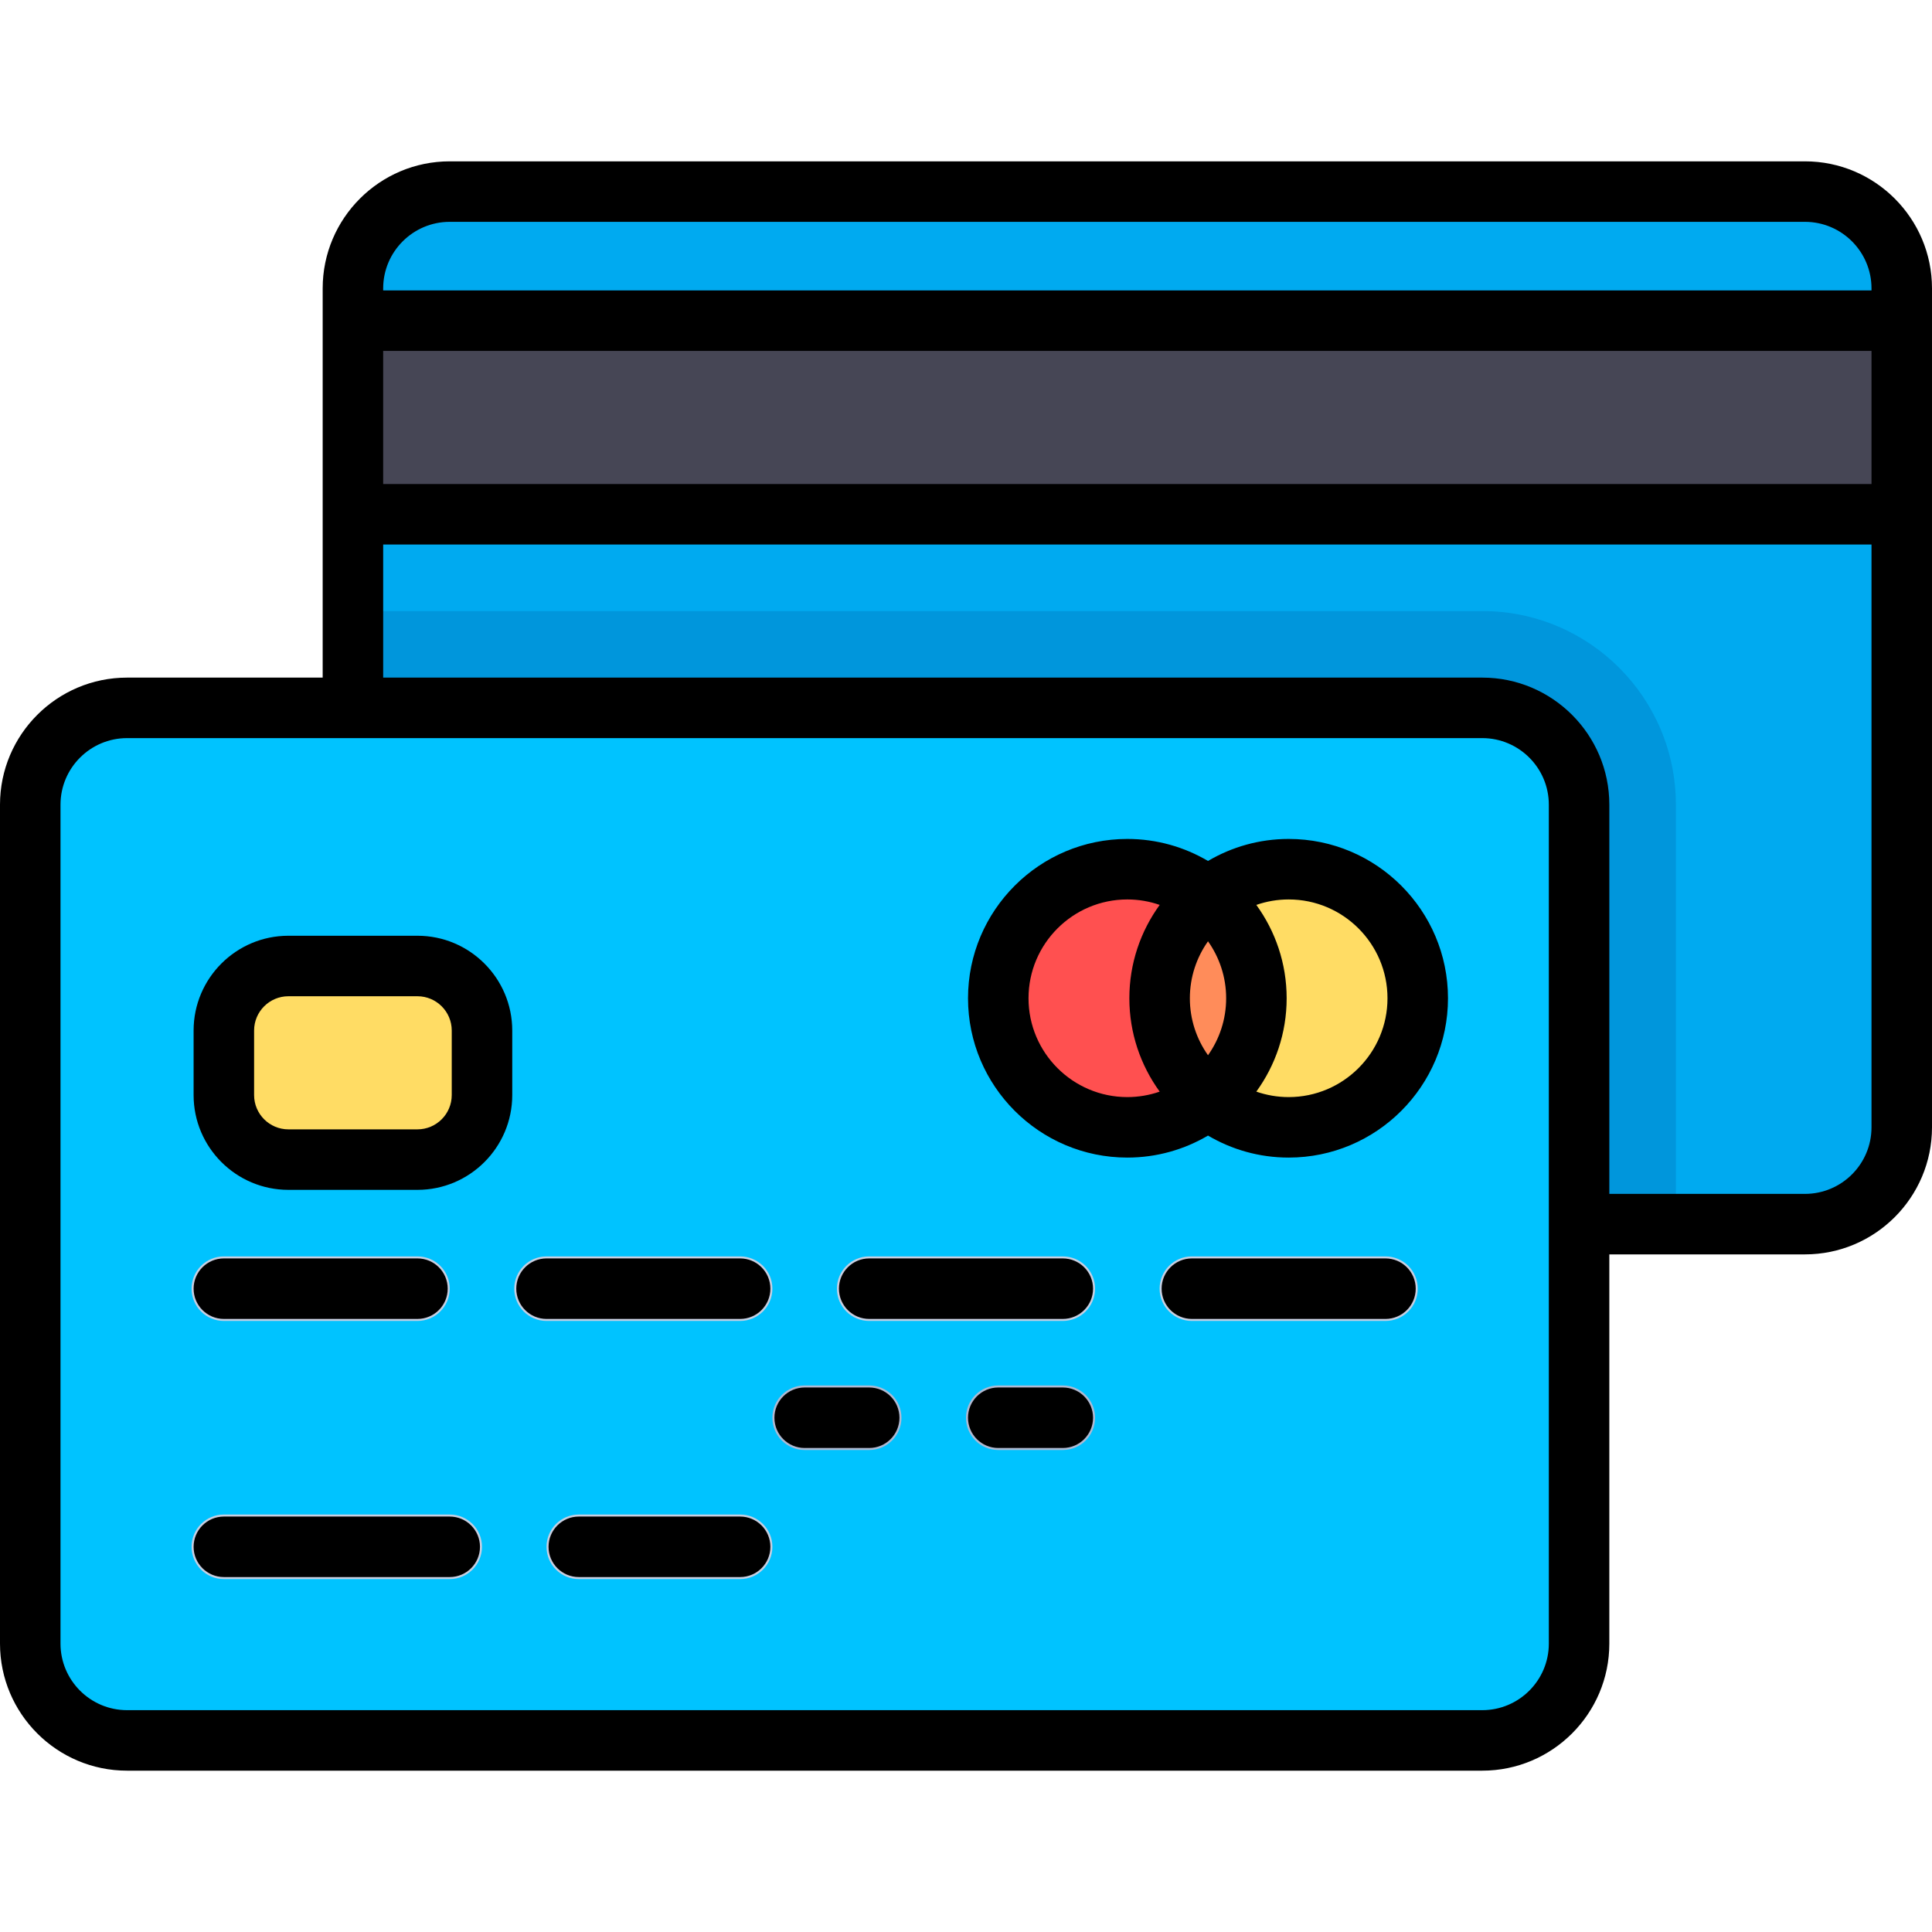 <?xml version="1.0" encoding="iso-8859-1"?>
<!-- Uploaded to: SVG Repo, www.svgrepo.com, Generator: SVG Repo Mixer Tools -->
<svg version="1.1" id="Layer_1" xmlns="http://www.w3.org/2000/svg" xmlns:xlink="http://www.w3.org/1999/xlink" 
	 viewBox="0 0 512 512" xml:space="preserve">
<path style="fill:#00AAF0;" d="M478.33,50.772H119.182c-14.168,0-25.653,11.485-25.653,25.653v222.33
	c0,14.168,11.485,25.653,25.653,25.653H478.33c14.168,0,25.653-11.485,25.653-25.653V76.426
	C503.983,62.258,492.498,50.772,478.33,50.772z"/>
<path style="fill:#0096DC;" d="M392.818,161.937H93.528v136.818c0,14.168,11.485,25.653,25.653,25.653h324.944V213.244
	C444.125,184.908,421.155,161.937,392.818,161.937z"/>
<rect x="93.528" y="84.977" style="fill:#464655;" width="410.455" height="51.307"/>
<path style="fill:#00C3FF;" d="M392.818,187.591H33.67c-14.168,0-25.653,11.485-25.653,25.653v222.33
	c0,14.168,11.485,25.653,25.653,25.653h359.148c14.168,0,25.653-11.485,25.653-25.653v-222.33
	C418.472,199.076,406.987,187.591,392.818,187.591z"/>
<path style="fill:#C7CFE2;" d="M110.63,350.063H59.324c-4.727,0-8.551-3.829-8.551-8.551c0-4.722,3.825-8.551,8.551-8.551h51.307
	c4.727,0,8.551,3.829,8.551,8.551C119.182,346.234,115.357,350.063,110.63,350.063z"/>
<g>
	<path style="fill:#AFB9D2;" d="M230.347,384.267h-17.102c-4.727,0-8.551-3.829-8.551-8.551c0-4.722,3.825-8.551,8.551-8.551h17.102
		c4.727,0,8.551,3.829,8.551,8.551C238.898,380.438,235.073,384.267,230.347,384.267z"/>
	<path style="fill:#AFB9D2;" d="M281.653,384.267h-17.102c-4.727,0-8.551-3.829-8.551-8.551c0-4.722,3.825-8.551,8.551-8.551h17.102
		c4.727,0,8.551,3.829,8.551,8.551C290.205,380.438,286.38,384.267,281.653,384.267z"/>
</g>
<g>
	<path style="fill:#C7CFE2;" d="M196.142,350.063h-51.307c-4.727,0-8.551-3.829-8.551-8.551c0-4.722,3.825-8.551,8.551-8.551h51.307
		c4.727,0,8.551,3.829,8.551,8.551C204.693,346.234,200.869,350.063,196.142,350.063z"/>
	<path style="fill:#C7CFE2;" d="M281.653,350.063h-51.307c-4.727,0-8.551-3.829-8.551-8.551c0-4.722,3.825-8.551,8.551-8.551h51.307
		c4.727,0,8.551,3.829,8.551,8.551C290.205,346.234,286.38,350.063,281.653,350.063z"/>
	<path style="fill:#C7CFE2;" d="M119.182,418.472H59.324c-4.727,0-8.551-3.829-8.551-8.551c0-4.722,3.825-8.551,8.551-8.551h59.858
		c4.727,0,8.551,3.829,8.551,8.551C127.733,414.643,123.908,418.472,119.182,418.472z"/>
	<path style="fill:#C7CFE2;" d="M196.142,418.472h-42.756c-4.727,0-8.551-3.829-8.551-8.551c0-4.722,3.824-8.551,8.551-8.551h42.756
		c4.727,0,8.551,3.829,8.551,8.551C204.693,414.643,200.869,418.472,196.142,418.472z"/>
	<path style="fill:#C7CFE2;" d="M367.165,350.063h-51.307c-4.727,0-8.551-3.829-8.551-8.551c0-4.722,3.825-8.551,8.551-8.551h51.307
		c4.727,0,8.551,3.829,8.551,8.551C375.716,346.234,371.892,350.063,367.165,350.063z"/>
</g>
<g>
	<path style="fill:#FFDC64;" d="M110.63,307.307H76.426c-9.446,0-17.102-7.656-17.102-17.102v-17.102
		c0-9.446,7.656-17.102,17.102-17.102h34.205c9.446,0,17.102,7.656,17.102,17.102v17.102
		C127.733,299.65,120.076,307.307,110.63,307.307z"/>
	<circle style="fill:#FFDC64;" cx="341.511" cy="264.551" r="34.205"/>
</g>
<circle style="fill:#FF5050;" cx="298.756" cy="264.551" r="34.205"/>
<path style="fill:#FF8C5A;" d="M307.307,264.551c0,10.755,5.064,20.233,12.827,26.503c7.762-6.27,12.827-15.748,12.827-26.503
	c0-10.756-5.064-20.233-12.827-26.503C312.371,244.318,307.307,253.796,307.307,264.551z"/>
<path d="M478.33,42.756H119.182c-18.566,0-33.67,15.105-33.67,33.67v103.148H33.67c-18.566,0-33.67,15.105-33.67,33.67v222.33
	c0,18.566,15.105,33.67,33.67,33.67h359.148c18.566,0,33.67-15.105,33.67-33.67V332.426h51.841c18.566,0,33.67-15.105,33.67-33.67
	V76.426C512,57.86,496.895,42.756,478.33,42.756z M101.545,92.994h394.422v35.273H101.545V92.994z M119.182,58.789H478.33
	c9.725,0,17.637,7.912,17.637,17.637v0.534H101.545v-0.534C101.545,66.701,109.457,58.789,119.182,58.789z M392.818,453.211H33.67
	c-9.725,0-17.637-7.912-17.637-17.637v-222.33c0-9.725,7.912-17.637,17.637-17.637h359.148c9.725,0,17.637,7.912,17.637,17.637
	v222.33C410.455,445.299,402.543,453.211,392.818,453.211z M478.33,316.392h-51.841V213.244c0-18.566-15.105-33.67-33.67-33.67
	H101.545v-35.273h394.422v154.455C495.967,308.481,488.055,316.392,478.33,316.392z"/>
<path d="M59.324,349.528h51.307c4.427,0,8.017-3.589,8.017-8.017c0-4.427-3.589-8.017-8.017-8.017H59.324
	c-4.427,0-8.017,3.589-8.017,8.017C51.307,345.939,54.896,349.528,59.324,349.528z"/>
<path d="M230.347,367.699h-17.102c-4.427,0-8.017,3.589-8.017,8.017c0,4.427,3.589,8.017,8.017,8.017h17.102
	c4.427,0,8.017-3.589,8.017-8.017C238.363,371.289,234.774,367.699,230.347,367.699z"/>
<path d="M281.653,367.699h-17.102c-4.427,0-8.017,3.589-8.017,8.017c0,4.427,3.589,8.017,8.017,8.017h17.102
	c4.427,0,8.017-3.589,8.017-8.017C289.67,371.289,286.081,367.699,281.653,367.699z"/>
<path d="M196.142,333.495h-51.307c-4.427,0-8.017,3.589-8.017,8.017c0,4.427,3.589,8.017,8.017,8.017h51.307
	c4.427,0,8.017-3.589,8.017-8.017C204.159,337.084,200.569,333.495,196.142,333.495z"/>
<path d="M281.653,333.495h-51.307c-4.427,0-8.017,3.589-8.017,8.017c0,4.427,3.589,8.017,8.017,8.017h51.307
	c4.427,0,8.017-3.589,8.017-8.017C289.67,337.084,286.081,333.495,281.653,333.495z"/>
<path d="M119.182,401.904H59.324c-4.427,0-8.017,3.589-8.017,8.017c0,4.427,3.589,8.017,8.017,8.017h59.858
	c4.427,0,8.017-3.589,8.017-8.017C127.198,405.493,123.609,401.904,119.182,401.904z"/>
<path d="M196.142,401.904h-42.756c-4.427,0-8.017,3.589-8.017,8.017c0,4.427,3.589,8.017,8.017,8.017h42.756
	c4.427,0,8.017-3.589,8.017-8.017C204.159,405.493,200.569,401.904,196.142,401.904z"/>
<path d="M367.165,333.495h-51.307c-4.427,0-8.017,3.589-8.017,8.017c0,4.427,3.589,8.017,8.017,8.017h51.307
	c4.427,0,8.017-3.589,8.017-8.017C375.182,337.084,371.592,333.495,367.165,333.495z"/>
<path d="M110.63,247.983H76.426c-13.851,0-25.119,11.268-25.119,25.119v17.102c0,13.851,11.268,25.119,25.119,25.119h34.205
	c13.851,0,25.119-11.268,25.119-25.119v-17.102C135.749,259.252,124.481,247.983,110.63,247.983z M119.716,290.205
	c0,5.01-4.076,9.086-9.086,9.086H76.426c-5.01,0-9.086-4.076-9.086-9.086v-17.102c0-5.01,4.076-9.086,9.086-9.086h34.205
	c5.01,0,9.086,4.076,9.086,9.086V290.205z"/>
<path d="M341.511,222.33c-7.798,0-15.102,2.134-21.378,5.834c-6.275-3.701-13.58-5.834-21.378-5.834
	c-23.28,0-42.221,18.941-42.221,42.221c0,23.281,18.941,42.221,42.221,42.221c7.798,0,15.102-2.134,21.378-5.834
	c6.275,3.701,13.58,5.834,21.378,5.834c23.281,0,42.221-18.941,42.221-42.221C383.733,241.271,364.792,222.33,341.511,222.33z
	 M320.134,279.649c-3.025-4.271-4.81-9.478-4.81-15.098s1.785-10.827,4.81-15.098c3.025,4.271,4.81,9.478,4.81,15.098
	S323.159,275.378,320.134,279.649z M272.568,264.551c0-14.44,11.748-26.188,26.188-26.188c3.003,0,5.885,0.514,8.573,1.448
	c-5.049,6.957-8.038,15.503-8.038,24.74c0,9.236,2.989,17.781,8.038,24.74c-2.688,0.934-5.571,1.448-8.573,1.448
	C284.316,290.739,272.568,278.991,272.568,264.551z M341.511,290.739c-3.003,0-5.885-0.514-8.573-1.448
	c5.049-6.957,8.038-15.503,8.038-24.74c0-9.236-2.989-17.781-8.038-24.74c2.688-0.934,5.571-1.448,8.573-1.448
	c14.44,0,26.188,11.748,26.188,26.188C367.699,278.991,355.951,290.739,341.511,290.739z"/>
</svg>